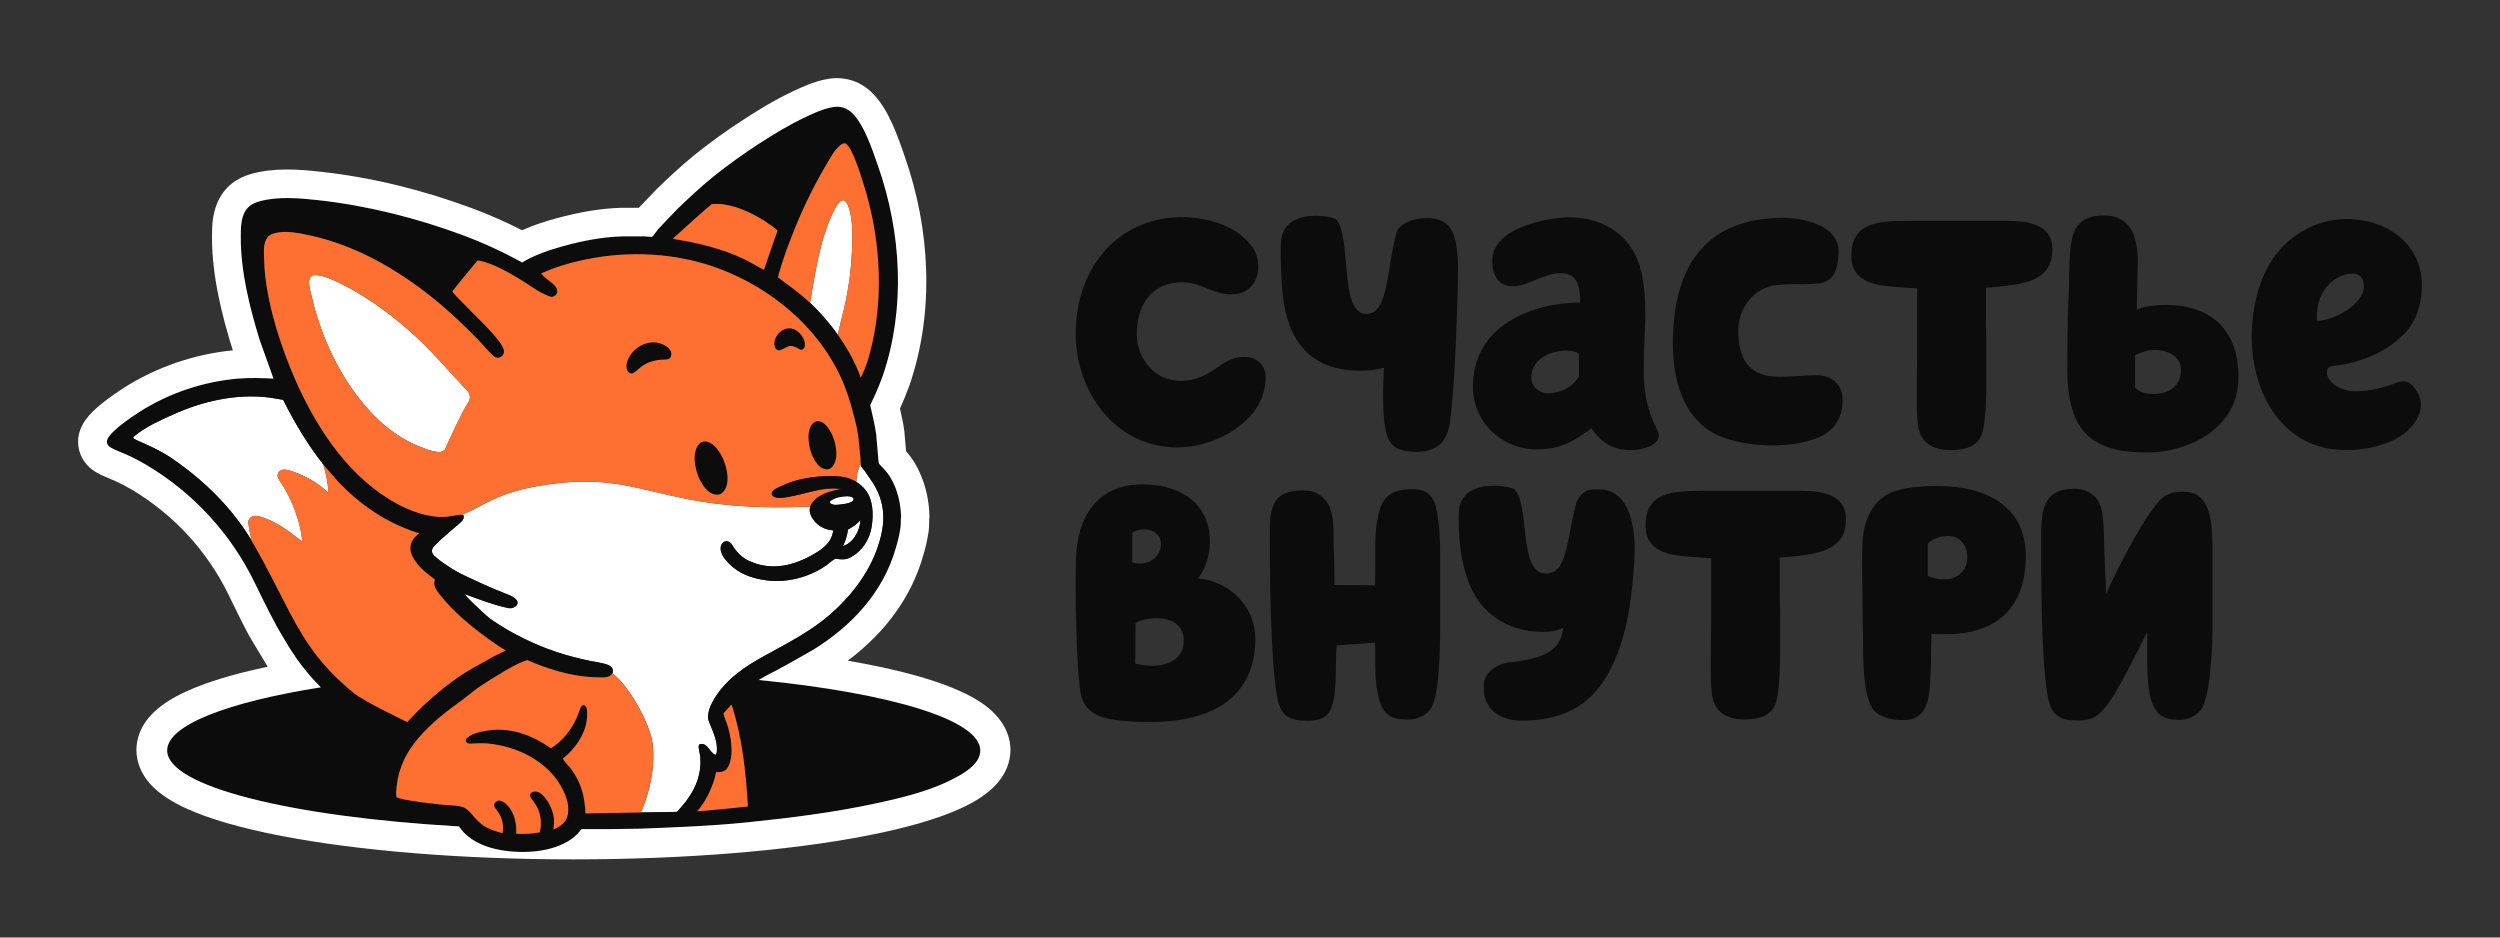<svg width="160" height="60" viewBox="0 0 160 60" fill="none" xmlns="http://www.w3.org/2000/svg">
<rect x="0" y="0" width="160" height="60" fill="#333333" stroke="none"/>
<path d="M139.848 31.473C139.332 31.473 138.734 31.452 138.175 32.072C137.147 33.232 135.65 36.107 134.792 37.996L134.726 36.473L134.64 34.027C134.62 33.148 134.554 32.245 134.061 31.775C133.655 31.412 133.29 31.282 132.734 31.282C130.828 31.282 130.633 32.548 130.633 34.307V35.746C130.633 38.171 130.696 42.805 131.082 44.715C131.318 45.894 131.98 46.11 132.988 46.11H133.115C133.587 46.11 134.016 45.96 134.229 45.767C135.17 45.144 136.414 42.376 137.421 40.467V42.419C137.444 43.405 137.462 44.651 137.937 45.381C138.256 45.917 138.731 46.047 139.416 46.067H139.566C140.038 46.047 140.571 45.831 140.873 45.401C141.408 44.651 141.599 42.01 141.599 40.037V35.103C141.599 33.557 141.495 31.478 139.843 31.478L139.848 31.473Z" fill="#0D0C0C"/>
<path d="M124.059 31.106C123.137 31.106 122.236 31.149 121.358 31.409C119.861 31.838 119.303 33.318 119.216 34.498C119.176 35.143 119.176 35.614 119.176 36.043C119.176 36.689 119.199 37.312 119.199 38.511C119.199 39.389 119.239 40.441 119.239 41.45C119.239 43.016 119.346 44.475 119.798 45.271C120.117 45.83 120.889 46.087 121.767 46.087C123.18 46.087 123.414 45.098 123.523 43.812C123.566 43.126 123.587 42.416 123.587 41.709C123.587 41.407 123.609 41.087 123.609 40.784V40.571C123.845 40.591 124.295 40.591 124.51 40.591C127.873 40.591 129.652 38.812 129.652 35.573C129.652 32.334 126.997 31.109 124.061 31.109L124.059 31.106ZM124.447 37.073C123.975 37.073 123.609 36.968 123.376 36.859V34.8C123.632 34.498 124.147 34.304 124.706 34.304C125.348 34.304 125.906 34.8 125.906 35.657C125.906 36.452 125.371 37.073 124.449 37.073H124.447Z" fill="#0D0C0C"/>
<path d="M115.275 31.409H108.892C107.07 31.429 105.316 31.473 105.316 33.641C105.316 35.423 107.05 35.55 108.27 35.637L109.514 35.723V40.101C109.491 40.787 109.491 41.623 109.491 42.503V43.126C109.491 43.642 109.514 44.328 109.621 44.715C109.834 45.681 110.669 46.044 111.633 46.044C112.448 46.044 113.432 45.894 113.689 44.864C113.882 44.071 113.927 42.805 113.927 41.71V39.157C113.927 38.771 113.904 38.428 113.904 38.064V35.682L114.699 35.619C115.361 35.555 116.389 35.426 116.968 35.146C117.846 34.716 118.145 34.116 118.145 33.194C118.125 31.648 116.602 31.412 115.277 31.412L115.275 31.409Z" fill="#0D0C0C"/>
<path d="M102.328 31.322H101.962C101.277 31.366 101.041 31.838 100.891 32.159C100.227 34.648 100.333 36.707 98.922 36.707C97.143 36.707 97.958 32.243 96.887 31.279C96.481 31.149 96.029 31.086 95.58 31.086C94.575 31.086 93.631 31.45 93.418 32.416C93.374 32.609 93.352 32.865 93.352 33.165C93.352 34.861 93.59 36.534 94.252 37.843C95.087 39.495 96.76 40.438 98.729 40.438C99.222 40.438 99.694 40.375 100.057 40.159C100.036 40.332 99.993 40.525 99.97 40.609C99.694 41.532 99.008 42.132 96.737 42.368C95.773 42.475 94.96 43.034 94.96 43.891V44.041C94.96 45.457 96.095 46.123 97.379 46.123C99.331 46.123 101.001 45.566 102.135 44.234C104.064 42.002 104.383 38.377 104.515 36.981C104.515 36.895 104.536 36.831 104.536 36.768C104.579 36.252 104.622 35.715 104.622 35.202C104.622 33.12 104.023 31.317 102.33 31.317L102.328 31.322Z" fill="#0D0C0C"/>
<path d="M90.415 31.302C88.592 31.302 88.313 32.202 88.103 33.578C88.016 34.114 88.016 34.694 88.016 35.293V36.453C88.016 37.396 87.993 37.462 87.993 37.462C87.993 37.462 86.473 37.441 85.402 37.441V36.819C85.402 35.766 85.339 35.016 85.339 33.987C85.339 33.107 85.189 32.334 84.697 31.861C84.288 31.495 83.923 31.389 83.367 31.389C81.352 31.389 81.266 32.568 81.266 34.327V34.564C81.266 36.066 81.288 42.416 81.76 44.735C81.996 45.914 82.659 46.13 83.664 46.13C84.758 46.13 85.077 45.701 85.25 45.187C85.593 44.158 85.443 42.442 85.552 41.303L88.014 41.13V42.353C88.014 43.339 88.077 44.692 88.549 45.421C88.869 45.958 89.407 46.044 90.092 46.044H90.242C90.714 46.024 91.247 45.808 91.549 45.378C92.084 44.628 92.171 41.987 92.171 40.014V35.68C92.171 34.627 92.127 33.511 91.955 32.698C91.762 31.712 91.313 31.302 90.412 31.302H90.415Z" fill="#0D0C0C"/>
<path d="M76.682 37.009C77.067 36.516 77.41 35.743 77.433 34.757V34.67C77.433 32.375 75.76 31.043 73.233 31.002H73.106C70.192 31.002 68.949 33.125 68.863 35.723C68.863 36.043 68.84 36.625 68.84 37.312C68.84 39.305 68.906 42.376 69.119 44.069C69.226 45.355 70.061 45.848 71.048 46.021C71.669 46.128 72.504 46.214 73.532 46.214C77.004 46.214 80.237 45.058 80.344 41.021V40.917C80.344 38.857 78.758 37.225 76.679 37.012L76.682 37.009ZM72.461 34.132C72.634 33.959 72.91 33.875 73.213 33.875C73.961 33.875 74.304 34.371 74.304 34.818C74.304 35.484 73.725 36.064 72.997 36.064C72.804 36.064 72.654 36.041 72.461 36V34.132ZM73.768 42.61H73.682C73.509 42.61 72.847 42.546 72.654 42.46L72.677 39.864C73.083 39.648 73.598 39.562 74.004 39.562C74.928 39.562 75.763 39.948 75.763 41.044C75.74 42.246 74.626 42.61 73.771 42.61H73.768Z" fill="#0D0C0C"/>
<path d="M153.865 24.395C153.758 24.395 153.626 24.416 153.499 24.459C152.446 24.845 151.692 25.041 150.705 25.041C150.253 25.041 149.695 24.868 149.33 24.568C149.091 24.375 148.921 24.118 148.921 23.816C148.921 23.622 149.051 23.447 149.266 23.429C151.241 23.236 153.238 22.308 154.251 20.91C154.745 20.221 155.002 19.166 155.002 18.261C155.002 15.678 152.852 14.021 150.167 14.021C148.129 14.021 146.259 15.182 145.269 16.863C144.495 18.175 144.109 19.855 144.109 21.53C144.109 25.255 146.15 28.806 150.127 28.806C151.758 28.806 153.801 28.31 154.639 26.892C154.811 26.612 154.941 26.243 154.941 25.88C154.941 25.643 154.875 25.43 154.768 25.214C154.575 24.827 154.253 24.398 153.867 24.398L153.865 24.395ZM148.279 20.221C148.279 19.469 148.535 18.716 149.053 18.198C149.375 17.854 149.957 17.509 150.555 17.509C150.964 17.509 151.286 17.725 151.286 18.327C151.286 19.509 149.353 20.501 148.299 20.544C148.276 20.437 148.276 20.328 148.276 20.221H148.279Z" fill="#0D0C0C"/>
<path d="M138.621 19.509C138.126 19.509 137.182 19.598 136.751 19.812L136.817 16.865C136.837 15.401 136.515 13.79 134.667 13.79C131.982 13.79 132.584 16.093 132.368 19.408C132.325 20.16 132.305 22.936 132.305 23.582C132.305 27.626 133.853 28.961 137.439 28.961C139.931 28.961 143.263 27.497 143.263 24.161C143.263 21.042 141.436 19.512 138.621 19.512V19.509ZM137.89 25.214C137.332 25.214 136.903 25.107 136.644 24.805V22.74C136.967 22.567 137.439 22.395 137.89 22.395C138.73 22.395 139.588 22.804 139.588 23.686C139.588 24.718 138.771 25.214 137.89 25.214Z" fill="#0D0C0C"/>
<path d="M126.888 27.624C127.081 26.828 127.124 25.557 127.124 24.461V21.901C127.124 21.515 127.102 21.169 127.102 20.803V18.414L127.896 18.35C128.561 18.287 129.594 18.157 130.172 17.877C131.053 17.448 131.355 16.845 131.355 15.92C131.332 14.372 129.807 14.133 128.477 14.133H122.077C120.25 14.153 118.488 14.196 118.488 16.37C118.488 18.157 120.229 18.284 121.452 18.37L122.699 18.457V22.847C122.676 23.536 122.676 24.375 122.676 25.257V25.88C122.676 26.396 122.699 27.085 122.805 27.471C123.021 28.44 123.858 28.806 124.825 28.806C125.642 28.806 126.63 28.656 126.888 27.621V27.624Z" fill="#0D0C0C"/>
<path d="M113.443 18.284C114.539 18.068 116.473 18.348 116.945 17.961C117.394 17.788 117.673 17.015 117.673 16.11C117.673 14.237 114.965 13.937 114.173 13.937C112.26 13.937 110.778 14.389 109.682 15.205C107.854 16.56 107.062 18.95 107.062 21.985C107.062 24.718 107.941 27.215 110.433 28.053C111.336 28.356 112.41 28.506 113.463 28.506C114.344 28.506 115.224 28.399 115.998 28.14C117.092 27.797 117.909 27.085 117.929 25.623C117.929 24.482 117.069 24.052 116.404 24.009H116.232C115.567 24.009 114.663 24.116 113.912 24.116C113.676 24.116 113.463 24.095 113.267 24.072C111.613 23.836 111.247 22.501 111.247 21.123C111.247 19.919 112.062 18.564 113.438 18.284H113.443Z" fill="#0D0C0C"/>
<path d="M105.82 27.018C105.348 25.877 105.199 24.845 105.199 23.77C105.199 22.908 105.221 22.026 105.262 21.25C105.285 20.884 105.305 20.521 105.305 20.109C105.305 19.077 105.219 17.956 104.96 17.097C104.425 15.159 102.727 13.911 100.471 13.911C98.968 13.911 95.509 14.6 95.509 16.667C95.509 17.785 96.004 18.324 96.841 18.324C97.745 18.324 98.798 17.483 99.869 17.483C101.009 17.483 101.115 18.365 101.138 19.357C98.151 19.379 94.266 20.755 94.266 24.759C94.266 27.016 96.113 28.76 98.324 28.76C99.978 28.76 100.729 28.201 101.871 27.405C101.998 27.707 102.493 28.201 102.795 28.373C103.204 28.676 103.785 28.806 104.343 28.806C105.287 28.806 106.171 28.44 106.171 27.86C106.171 27.667 105.978 27.364 105.825 27.018H105.82ZM101.052 24.095C100.603 24.804 99.892 25.168 99.055 25.168C98.516 25.168 98.001 24.761 98.001 24.159C98.001 23.017 99.184 22.438 100.255 22.438C100.641 22.438 100.943 22.524 101.049 22.654V24.095H101.052Z" fill="#0D0C0C"/>
<path d="M88.52 25.58C88.52 26.375 88.584 27.064 88.713 27.667C88.969 28.765 89.743 28.915 90.69 28.915C91.913 28.915 92.558 28.333 92.773 27.171C93.139 24.825 93.289 18.93 93.309 17.938V17.272C93.309 14.839 92.837 13.957 91.312 13.957C90.408 13.957 89.53 14.344 89.378 14.883C88.713 17.379 88.863 20.091 87.444 20.091C85.662 20.091 86.543 14.969 85.47 14C85.061 13.871 84.652 13.807 84.201 13.807C83.193 13.807 82.244 14.173 82.031 15.142C81.988 15.335 81.965 15.594 81.965 15.894C81.965 16.756 81.988 17.831 82.094 18.863C82.417 21.812 83.835 23.727 87.079 23.727C87.596 23.727 88.109 23.663 88.581 23.533C88.54 23.92 88.517 24.609 88.517 25.577L88.52 25.58Z" fill="#0D0C0C"/>
<path d="M80.914 24.911C80.98 24.652 81 24.395 81 24.159C81 23.383 80.485 22.974 79.97 22.867C79.863 22.847 79.65 22.847 79.541 22.847C78.122 22.847 77.564 24.375 75.567 24.375C73.785 24.375 72.752 22.826 72.752 21.383C72.752 19.939 73.376 18.068 75.696 18.068C76.49 18.068 77.112 18.434 77.757 18.65C78.079 18.757 78.404 18.843 78.746 18.843C79.906 18.843 80.528 18.111 80.528 17.036C80.528 16.24 80.142 15.614 79.368 15.012C78.297 14.173 76.683 13.871 75.523 13.893C71.336 14 68.844 17.335 68.844 21.36C68.844 25.018 71.336 28.633 75.353 28.633C77.48 28.633 80.381 27.321 80.916 24.911H80.914Z" fill="#0D0C0C"/>
<path d="M27.677 22.595C26.154 20.961 23.949 19.222 21.964 18.233C21.467 17.986 20.665 17.557 20.096 17.61C20.066 17.61 20.038 17.618 20.01 17.628C19.957 17.656 19.909 17.697 19.873 17.745C19.838 17.793 19.81 17.849 19.797 17.91C19.731 18.251 19.888 18.711 19.965 19.041C20.48 21.251 21.459 23.485 22.83 25.3C23.921 26.749 25.215 27.939 26.926 28.608C27.248 28.732 27.616 28.882 27.961 28.92C28.134 28.941 28.273 28.941 28.413 28.831C28.448 28.803 28.476 28.768 28.497 28.724C28.517 28.684 29.57 26.327 29.974 25.75C30.128 25.529 30.108 25.229 29.928 25.031C29.393 24.446 28.301 23.259 27.682 22.595H27.677Z" fill="white"/>
<path d="M53.602 32.306C53.827 32.281 54.429 32.24 54.579 32.055C54.675 31.938 54.627 31.849 54.49 31.8C54.411 31.773 54.33 31.76 54.249 31.757C54.112 31.752 53.969 31.775 53.835 31.793C53.706 31.813 53.574 31.841 53.452 31.892C53.373 31.925 52.998 32.072 53.142 32.207C53.249 32.306 53.467 32.324 53.602 32.309V32.306Z" fill="white"/>
<path d="M55.882 30.918L55.332 30.118C55.273 30.039 55.146 29.909 55.113 29.823C55.106 29.802 55.101 29.777 55.096 29.747C54.976 29.851 54.799 30.362 54.809 30.847C55.042 30.992 55.253 31.175 55.41 31.384C55.887 32.009 55.898 32.919 55.794 33.664C55.766 33.857 55.717 34.05 55.651 34.236C55.428 34.851 54.989 35.392 54.395 35.687C54.276 35.748 54.144 35.787 54.009 35.794C53.875 35.802 53.654 35.794 53.527 35.748C53.423 35.713 53.004 36.092 52.893 36.173C51.832 36.925 50.421 37.304 49.127 37.149L49.061 37.139C48.157 37.025 47.312 36.725 46.657 36.071C46.409 35.82 46.107 35.449 46.122 35.075C46.122 34.998 46.137 34.925 46.173 34.856C46.208 34.79 46.259 34.732 46.32 34.688C46.541 34.533 46.782 34.724 46.888 34.917C47.127 35.331 47.48 35.667 47.903 35.886L48.396 36.076C49.619 36.453 50.799 36.17 51.926 35.553C52.37 35.309 52.883 34.983 53.141 34.531C53.24 34.358 53.291 34.139 53.344 33.949C53.025 33.9 52.921 33.883 52.72 33.796C52.327 33.626 51.946 33.242 51.84 32.81C51.817 32.713 51.812 32.611 51.832 32.515C51.837 32.482 51.847 32.451 51.857 32.421C41.762 32.871 41.267 29.884 34.313 31.127C31.768 31.582 30.842 32.418 29.712 32.886C29.692 32.894 29.606 32.932 29.562 32.944C29.59 32.944 29.618 32.947 29.641 32.965C29.672 32.988 29.679 33.028 29.679 33.064C29.679 33.16 29.636 33.255 29.575 33.328C29.438 33.499 28.238 34.424 27.745 34.991C27.674 35.072 27.644 35.174 27.649 35.273C27.654 35.372 27.697 35.471 27.773 35.545C27.839 35.606 27.908 35.667 27.976 35.726C28.187 35.901 28.41 36.059 28.634 36.201C29.281 36.664 30.179 37.035 30.897 37.368C31.479 37.637 31.938 37.818 32.529 38.054C32.976 38.232 33.128 38.418 33.126 38.573C33.123 38.799 32.788 38.957 32.552 38.908C31.735 38.746 30.875 38.425 30.073 38.133C29.958 38.092 29.844 38.049 29.733 38.008C29.821 38.123 29.918 38.235 30.019 38.341C30.123 38.453 30.233 38.56 30.347 38.662C30.72 39.025 31.05 39.325 31.263 39.506C31.334 39.567 31.395 39.612 31.438 39.643C31.773 39.872 32.113 40.088 32.463 40.291C32.58 40.36 32.697 40.426 32.813 40.489C33.037 40.614 33.263 40.731 33.494 40.845C34.181 41.186 34.889 41.481 35.62 41.725C36.339 41.959 37.069 42.152 37.808 42.3C38.1 42.348 38.392 42.399 38.681 42.472C38.914 42.531 39.221 42.645 39.227 42.912C39.227 42.93 39.227 42.95 39.224 42.971C39.221 42.991 39.216 43.011 39.211 43.034C39.206 43.054 39.199 43.072 39.191 43.09C40.358 43.975 41.592 46.415 41.752 47.488C41.99 49.087 41.528 50.836 41.021 51.998L43.325 51.96C43.99 51.271 44.543 50.485 44.749 49.555C44.779 49.423 44.8 49.285 44.815 49.145C44.83 49.023 44.838 48.901 44.838 48.779C44.838 48.657 44.833 48.535 44.822 48.413C44.805 48.253 44.713 47.974 44.718 47.791C44.718 47.765 44.721 47.74 44.726 47.719C44.736 47.681 44.769 47.656 44.792 47.623C45.3 47.511 45.421 48.187 45.8 48.314C45.883 48.22 45.886 48.07 45.886 47.943C45.886 47.925 45.886 47.907 45.886 47.89C45.886 47.414 45.69 46.952 45.515 46.52C45.444 46.342 45.338 46.138 45.32 45.947C45.317 45.912 45.317 45.876 45.317 45.841C45.325 45.584 45.421 45.299 45.523 45.081C45.739 44.638 46.02 44.229 46.355 43.868C47.353 42.77 48.622 42.144 49.901 41.443C50.802 40.95 51.72 40.423 52.542 39.803C53.928 38.753 55.235 37.258 55.936 35.639C55.981 35.532 56.027 35.423 56.068 35.314C56.085 35.265 56.103 35.217 56.121 35.169C56.382 34.447 56.542 33.761 56.535 33.084C56.529 32.362 56.337 31.651 55.882 30.921V30.918Z" fill="white"/>
<path d="M53.922 34.943C54.399 34.877 55.016 34.183 55.061 33.288C55.061 33.288 54.846 33.583 54.264 33.893C54.254 34.063 54.125 34.694 53.922 34.943Z" fill="white"/>
<path d="M15.906 33.323C15.924 33.262 15.957 33.206 16 33.16C16.036 33.117 16.081 33.084 16.13 33.059C16.18 33.033 16.234 33.021 16.29 33.018C16.515 33 16.79 33.099 17 33.181C17.886 33.519 18.622 34.093 19.353 34.683C19.266 33.682 18.924 32.652 18.482 31.755C18.358 31.506 18.221 31.264 18.074 31.028C17.977 30.873 17.767 30.621 17.767 30.435C17.767 30.384 17.777 30.334 17.799 30.285C17.82 30.24 17.853 30.196 17.891 30.163C17.987 30.082 18.112 30.044 18.236 30.054C18.515 30.079 18.799 30.194 19.058 30.298C19.797 30.596 20.464 31.002 21.023 31.556C21.01 31.081 20.911 30.484 20.698 29.736C19.698 28.475 18.858 27.059 18.117 25.59L17.256 25.448C15.168 25.176 12.97 25.669 11.072 26.533C10.209 26.917 9.376 27.291 8.63 27.886C8.506 27.985 8.481 28.03 8.605 28.104C8.724 28.175 8.955 28.27 9.082 28.325C9.341 28.442 9.519 28.516 9.775 28.643C10.191 28.849 10.605 29.068 10.988 29.329C12.6 30.428 14.051 31.745 15.231 33.308C15.546 33.725 15.845 34.17 16.117 34.62C16.015 34.218 15.962 33.954 15.899 33.514C15.886 33.45 15.891 33.387 15.909 33.326L15.906 33.323Z" fill="white"/>
<path d="M54.515 14.27C54.474 13.876 54.411 13.446 54.241 13.083C53.918 12.391 53.495 13.217 53.322 13.581C52.456 15.381 52.19 17.427 51.84 19.375C52.396 19.903 53.033 20.6 53.616 21.416C53.68 21.144 53.835 20.478 53.88 20.308C54.248 18.942 54.459 17.509 54.525 16.098C54.553 15.49 54.578 14.877 54.515 14.27Z" fill="white"/>
<path d="M48.56 43.52C49.091 43.197 49.639 42.933 49.7 42.902H49.705C49.923 42.77 50.157 42.656 50.372 42.536L52.004 41.611C54.481 40.09 56.519 37.927 57.331 35.072C57.461 34.653 57.559 34.221 57.625 33.786C57.625 33.763 57.63 33.74 57.633 33.717C57.636 33.694 57.641 33.656 57.643 33.628V33.585C57.658 33.405 57.643 33.212 57.666 33.028C57.641 31.966 57.273 30.707 56.506 29.947C56.425 29.866 56.341 29.782 56.263 29.691C56.227 29.635 56.219 29.419 56.207 29.345L56.181 29.037L56.072 27.782C55.983 27.154 55.824 26.546 55.692 25.928C55.999 25.313 56.27 24.68 56.501 24.034C57.968 19.725 57.689 14.888 56.192 10.625C55.834 9.61 55.164 7.46 54.159 6.964C53.915 6.847 53.641 6.806 53.375 6.844L53.161 6.885C52.608 6.997 52.088 7.244 51.58 7.48C50.517 7.978 49.535 8.573 48.553 9.214C47.55 9.862 46.581 10.559 45.649 11.306C44.85 11.954 44.068 12.679 43.33 13.396L42.107 14.677C42.031 14.761 41.805 15.119 41.731 15.152C41.67 15.178 41.371 15.132 41.287 15.129H39.807C38.536 15.17 37.27 15.416 36.046 15.752C35.163 15.996 34.196 16.319 33.412 16.802C32.181 16.118 30.9 15.531 29.58 15.04C26.626 13.945 23.482 13.157 20.35 12.811C19.162 12.679 17.764 12.559 16.602 12.887C16.203 12.999 15.878 13.177 15.67 13.553C15.411 14.013 15.406 14.626 15.404 15.142C15.393 17.369 15.964 19.652 16.617 21.769L17.497 24.233C16.746 24.2 15.998 24.174 15.246 24.233C12.993 24.426 10.82 25.158 8.909 26.371C8.381 26.709 6.836 27.751 6.836 28.262C6.836 28.453 6.932 28.564 7.102 28.659C7.412 28.831 7.775 28.961 8.1 29.103C8.539 29.302 8.965 29.523 9.379 29.769C12.366 31.546 14.772 34.16 16.292 37.289C16.893 38.522 17.474 39.747 18.193 40.919C18.284 41.069 18.37 41.217 18.462 41.367L18.49 41.41C18.528 41.471 18.566 41.534 18.604 41.593C18.69 41.725 18.779 41.855 18.875 41.979H18.858C19.132 42.383 19.429 42.772 19.746 43.146L19.759 43.161L19.837 43.253C19.852 43.271 19.868 43.288 19.883 43.306C20.096 43.548 20.312 43.777 20.53 43.993C14.525 44.946 10.693 46.42 10.693 48.035C10.693 50.335 18.576 52.278 29.367 52.895C29.468 53.038 29.58 53.172 29.697 53.302C30.306 53.92 31.163 54.25 32.001 54.403C33.453 54.664 35.338 54.576 36.582 53.699C36.82 53.518 37.033 53.307 37.216 53.068H39.087L40.726 53.045H40.972L40.982 53.043C43.279 52.954 45.566 52.87 47.855 52.633C50.593 52.351 53.337 52.011 56.032 51.428C57.818 51.042 59.706 50.597 61.313 49.687C61.907 49.352 62.724 48.812 62.724 48.037C62.724 46.07 56.963 44.366 48.548 43.527L48.56 43.52ZM49.834 17.58C50.068 16.761 50.344 15.958 50.662 15.167C51.261 13.589 51.992 12.063 52.849 10.607C53.121 10.147 53.463 9.46 53.935 9.188C53.994 9.183 54.052 9.178 54.111 9.181C54.557 9.422 55.105 11.265 55.278 11.812C56.293 15.015 56.565 18.635 55.834 21.927C55.661 22.705 55.458 23.457 55.09 24.166C54.74 23.168 54.204 22.232 53.616 21.413C53.029 20.6 52.395 19.901 51.839 19.372C51.486 19.037 51.167 18.77 50.913 18.587L49.799 17.753L49.832 17.577L49.834 17.58ZM43.109 15.254C43.162 15.167 43.337 15.03 43.396 14.977L44.02 14.415C44.343 14.12 45.012 13.51 45.553 13.068C47.444 12.857 49.796 14.715 49.761 14.766C49.743 14.794 48.893 17.265 48.893 17.265C48.433 17.036 48.005 16.761 47.538 16.543C46.132 15.887 44.617 15.531 43.091 15.294C43.091 15.284 43.102 15.269 43.112 15.256L43.109 15.254ZM22.312 44.066C22.312 44.066 22.304 44.061 22.301 44.059C22.192 43.967 22.086 43.873 21.982 43.777C21.411 43.258 20.878 42.699 20.388 42.099C19.665 41.194 19.058 40.162 18.52 39.137C18.507 39.114 18.497 39.091 18.485 39.066C18.449 38.997 18.416 38.931 18.386 38.865C17.685 37.541 17.03 36.183 16.282 34.887C16.228 34.795 16.173 34.706 16.119 34.615C15.845 34.165 15.548 33.72 15.234 33.303C14.053 31.742 12.599 30.425 10.99 29.325C10.605 29.063 10.194 28.844 9.777 28.638C9.523 28.514 9.343 28.437 9.084 28.32C8.958 28.262 8.727 28.168 8.607 28.099C8.483 28.026 8.508 27.98 8.633 27.881C9.379 27.286 10.211 26.912 11.074 26.528C12.975 25.664 15.17 25.171 17.259 25.443L18.119 25.585C18.86 27.054 19.703 28.47 20.7 29.731L21.642 30.819C22.916 32.162 24.423 33.255 26.258 33.936C26.387 33.984 26.517 34.03 26.649 34.073L26.831 34.124C26.552 34.353 26.321 34.579 26.273 34.981C26.271 35.009 26.268 35.037 26.268 35.065C26.263 35.258 26.326 35.454 26.42 35.634C26.517 35.822 26.646 36 26.771 36.15C27.073 36.519 27.453 36.788 27.829 37.073L27.801 37.261C27.798 37.279 27.796 37.294 27.796 37.312C27.783 37.564 27.976 37.82 28.121 38.008C29.019 39.155 30.115 40.052 31.285 40.904C31.641 41.163 32.001 41.415 32.379 41.626L32.341 41.644L31.636 41.984L30.115 42.836C29.999 42.905 29.884 42.976 29.77 43.047C28.044 44.143 26.692 45.538 26.243 46.026C26.21 46.062 26.179 46.095 26.156 46.12C26.146 46.133 26.136 46.143 26.126 46.154C26.126 46.154 26.126 46.156 26.121 46.159C26.113 46.166 26.108 46.174 26.103 46.179C26.101 46.181 26.098 46.184 26.098 46.187C26.096 46.189 26.093 46.194 26.09 46.197C26.088 46.199 26.085 46.202 26.085 46.202C26.085 46.202 23.372 44.923 22.652 44.338C22.538 44.247 22.426 44.153 22.317 44.059L22.312 44.066ZM41.015 52.003L37.47 52.064C37.432 51.009 37.199 50.094 36.559 49.23C36.402 49.016 36.13 48.785 36.026 48.551L36.059 48.528C36.762 47.984 37.447 47.02 37.551 46.11C37.577 45.902 37.632 45.327 37.46 45.188C37.427 45.162 37.389 45.142 37.348 45.126C37.3 45.142 37.254 45.17 37.219 45.205C37.183 45.241 37.155 45.287 37.14 45.335C37.036 45.569 36.965 45.818 36.858 46.047C36.506 46.799 35.955 47.44 35.265 47.9C33.986 47.01 32.605 46.502 31.026 46.789C30.613 46.865 30.087 46.985 29.811 47.323C29.803 47.465 29.806 47.455 29.9 47.564C30.032 47.628 30.202 47.597 30.341 47.59C30.61 47.569 30.879 47.569 31.148 47.585C33.265 47.765 35.49 48.927 36.229 51.044C36.379 51.472 36.445 52.033 36.229 52.448C36.067 52.761 35.734 52.961 35.422 53.093C35.442 52.837 35.475 52.555 35.442 52.298C35.359 51.835 35.161 51.403 34.869 51.037C34.714 50.856 34.544 50.689 34.295 50.661C34.242 50.656 34.189 50.661 34.135 50.676C34.085 50.691 34.036 50.717 33.993 50.75C33.953 50.79 33.922 50.844 33.91 50.9C33.96 51.1 34.13 51.276 34.245 51.446C34.612 51.993 34.689 52.644 34.547 53.274C34.052 53.365 33.544 53.396 33.041 53.365C33.059 52.694 32.943 52.054 32.476 51.54C32.339 51.375 32.146 51.266 31.933 51.233C31.821 51.255 31.724 51.319 31.658 51.413C31.641 51.439 31.628 51.467 31.623 51.497C31.618 51.528 31.615 51.558 31.623 51.589C31.661 51.713 31.773 51.83 31.849 51.937C31.993 52.135 32.095 52.361 32.151 52.6C32.204 52.839 32.212 53.088 32.166 53.33C31.752 53.218 31.285 53.081 30.93 52.834C30.874 52.794 30.821 52.753 30.768 52.71C30.613 52.58 30.471 52.44 30.341 52.285C30.212 52.135 30.093 51.98 29.943 51.858C29.849 51.774 29.747 51.703 29.618 51.657C29.27 51.538 28.78 51.55 28.415 51.515C27.971 51.472 25.791 51.243 25.38 51.029C25.337 50.826 25.365 50.623 25.38 50.419C25.451 49.621 25.702 48.851 26.113 48.167C26.555 47.435 27.159 46.786 27.791 46.212C28.293 45.772 28.819 45.358 29.362 44.971C29.768 44.674 30.148 44.364 30.534 44.064C30.986 43.759 31.445 43.464 31.917 43.182C32.493 42.839 33.092 42.46 33.732 42.256C33.767 42.244 33.91 42.33 33.947 42.345C34.034 42.381 34.118 42.414 34.204 42.45C34.369 42.516 34.531 42.577 34.699 42.638C35.026 42.757 35.359 42.867 35.696 42.963C36.369 43.154 37.056 43.288 37.754 43.334C38.036 43.355 38.32 43.362 38.604 43.365C38.818 43.365 39.089 43.311 39.186 43.103C39.193 43.085 39.201 43.067 39.206 43.047C39.307 42.694 38.944 42.554 38.678 42.485C38.391 42.411 38.097 42.361 37.805 42.312C37.066 42.162 36.336 41.972 35.617 41.738C34.645 41.412 33.706 40.998 32.813 40.505C32.341 40.245 31.882 39.963 31.438 39.658C31.262 39.536 30.844 39.16 30.346 38.677C30.232 38.575 30.123 38.466 30.019 38.357C29.918 38.25 29.821 38.141 29.732 38.024C30.628 38.347 31.618 38.738 32.552 38.924C32.948 39.002 33.625 38.504 32.529 38.067C31.935 37.831 31.476 37.65 30.897 37.381C30.176 37.045 29.28 36.676 28.633 36.214C28.336 36.023 28.037 35.804 27.773 35.558C27.616 35.41 27.603 35.166 27.745 35.004C28.237 34.437 29.438 33.511 29.575 33.341C29.636 33.265 29.679 33.173 29.679 33.077C29.679 33.039 29.669 33.001 29.641 32.978C29.618 32.96 29.59 32.957 29.562 32.957C29.557 32.957 29.552 32.957 29.547 32.957C29.133 32.965 28.732 33.102 28.319 33.1C26.738 33.089 25.134 32.212 23.91 31.262C21.218 29.169 19.396 25.804 18.241 22.659C17.67 21.103 17.203 19.461 16.997 17.811C16.942 17.359 16.916 16.906 16.904 16.454C16.893 16.057 16.863 15.564 17.112 15.231C17.294 14.982 17.591 14.921 17.878 14.883C18.502 14.801 19.195 14.941 19.804 15.071C22.728 15.699 25.344 17.204 27.664 19.049C28.674 19.852 29.6 20.737 30.509 21.65C30.874 22.018 31.222 22.484 31.618 22.812C31.661 22.85 31.714 22.878 31.77 22.893C31.826 22.908 31.884 22.911 31.943 22.901C31.998 22.888 32.052 22.865 32.1 22.832C32.146 22.799 32.186 22.756 32.214 22.705C32.245 22.649 32.26 22.585 32.262 22.522C32.265 22.458 32.252 22.395 32.227 22.336C32.12 22.013 31.803 21.668 31.585 21.413C30.935 20.646 28.918 18.762 28.963 18.66C29.006 18.559 30.567 16.683 30.567 16.683C30.567 16.683 31.532 16.683 34.092 18.411C34.42 18.632 34.816 18.854 35.186 18.986C35.232 19.006 35.28 19.014 35.328 19.011C35.376 19.011 35.425 18.996 35.468 18.97C35.554 18.925 35.623 18.854 35.668 18.767C35.683 18.569 35.661 18.465 35.531 18.315C35.282 18.022 34.849 17.809 34.638 17.509C35.498 17.13 36.397 16.843 37.318 16.654C40.196 16.027 43.279 16.177 46.045 17.214C49.372 18.462 52.364 20.958 53.847 24.233C54.161 24.947 54.413 25.684 54.6 26.442C54.742 26.932 54.854 27.433 54.933 27.939L55.07 29.322C55.078 29.424 55.072 29.625 55.093 29.752C55.098 29.782 55.103 29.808 55.11 29.828C55.146 29.914 55.27 30.044 55.329 30.123L55.879 30.924C56.788 32.385 56.648 33.766 56.062 35.316C55.402 37.06 54.014 38.687 52.537 39.806C51.715 40.429 50.796 40.952 49.895 41.445C48.616 42.145 47.347 42.77 46.35 43.871C46.015 44.232 45.733 44.641 45.517 45.083C45.401 45.332 45.292 45.668 45.314 45.95C45.332 46.141 45.436 46.344 45.51 46.522C45.685 46.954 45.88 47.417 45.88 47.892C45.88 48.027 45.891 48.21 45.794 48.317C45.419 48.192 45.294 47.516 44.787 47.625C44.764 47.658 44.731 47.684 44.721 47.722C44.68 47.892 44.797 48.233 44.815 48.416C44.837 48.66 44.835 48.904 44.807 49.148C44.693 50.264 44.076 51.177 43.317 51.962L41.013 52L41.015 52.003ZM47.867 51.614C47.563 51.639 47.246 51.678 46.928 51.708C46.928 51.708 45.221 51.881 44.611 51.922C45.228 51.281 45.715 50.119 45.832 49.413C46.076 49.423 46.236 49.425 46.441 49.283L46.477 49.257L46.507 49.219C46.898 48.698 46.855 47.88 46.761 47.27C46.713 46.964 46.642 46.664 46.55 46.37C46.495 46.189 46.294 45.808 46.317 45.64L46.819 45.086C46.819 45.086 46.819 45.086 46.819 45.088H46.822C47.515 47.226 47.733 49.377 47.87 51.611L47.867 51.614Z" fill="#0D0C0C"/>
<path d="M48.89 17.265C48.89 17.265 49.738 14.794 49.758 14.766C49.793 14.715 47.441 12.857 45.55 13.068C45.01 13.512 44.34 14.12 44.017 14.415L43.393 14.977C43.337 15.03 43.162 15.167 43.106 15.254C43.096 15.269 43.089 15.282 43.086 15.292C44.611 15.528 46.126 15.887 47.532 16.54C47.999 16.759 48.428 17.031 48.887 17.265H48.89Z" fill="#FD7031"/>
<path d="M46.817 45.091C46.817 45.091 46.817 45.091 46.817 45.088L46.315 45.642C46.292 45.813 46.492 46.191 46.548 46.372C46.64 46.667 46.711 46.967 46.759 47.272C46.85 47.882 46.896 48.701 46.505 49.222L46.475 49.26L46.439 49.285C46.231 49.428 46.074 49.425 45.83 49.415C45.713 50.119 45.226 51.283 44.609 51.924C45.218 51.886 46.926 51.711 46.926 51.711C47.244 51.68 47.561 51.639 47.865 51.617C47.728 49.382 47.51 47.231 46.817 45.091Z" fill="#FD7031"/>
<path d="M41.747 47.493C41.587 46.42 40.353 43.983 39.186 43.095C39.087 43.304 38.816 43.357 38.605 43.357C38.321 43.357 38.036 43.347 37.755 43.327C37.057 43.278 36.369 43.146 35.697 42.955C35.362 42.859 35.029 42.749 34.699 42.63C34.534 42.569 34.369 42.508 34.204 42.442C34.118 42.409 34.034 42.373 33.948 42.338C33.91 42.322 33.768 42.236 33.732 42.249C33.093 42.455 32.491 42.831 31.918 43.174C31.446 43.456 30.986 43.751 30.535 44.056C30.149 44.356 29.768 44.664 29.362 44.964C28.817 45.35 28.291 45.764 27.791 46.204C27.159 46.779 26.555 47.427 26.114 48.159C25.7 48.846 25.451 49.616 25.38 50.411C25.363 50.615 25.335 50.818 25.38 51.022C25.794 51.235 27.971 51.464 28.416 51.507C28.784 51.543 29.273 51.53 29.619 51.65C29.748 51.695 29.852 51.767 29.943 51.85C30.093 51.97 30.21 52.127 30.342 52.277C30.471 52.43 30.616 52.572 30.768 52.702C30.821 52.745 30.875 52.786 30.93 52.827C31.286 53.073 31.75 53.21 32.166 53.322C32.21 53.081 32.205 52.834 32.151 52.593C32.098 52.354 31.994 52.127 31.849 51.929C31.773 51.822 31.661 51.706 31.623 51.581C31.618 51.55 31.618 51.52 31.623 51.489C31.628 51.459 31.641 51.431 31.659 51.406C31.725 51.314 31.821 51.248 31.933 51.225C32.144 51.261 32.337 51.37 32.476 51.533C32.946 52.046 33.06 52.687 33.042 53.358C33.544 53.388 34.05 53.358 34.547 53.266C34.692 52.636 34.613 51.985 34.245 51.438C34.131 51.268 33.958 51.093 33.91 50.892C33.925 50.836 33.953 50.783 33.994 50.742C34.037 50.709 34.085 50.684 34.136 50.668C34.187 50.653 34.242 50.648 34.296 50.653C34.544 50.681 34.714 50.849 34.869 51.029C35.164 51.395 35.359 51.828 35.443 52.29C35.476 52.547 35.443 52.829 35.422 53.086C35.737 52.954 36.067 52.753 36.23 52.44C36.445 52.026 36.379 51.464 36.23 51.037C35.491 48.919 33.265 47.758 31.149 47.577C30.88 47.562 30.611 47.562 30.342 47.582C30.2 47.59 30.032 47.62 29.9 47.557C29.806 47.447 29.806 47.458 29.811 47.315C30.088 46.977 30.613 46.858 31.027 46.781C32.605 46.492 33.986 47.002 35.265 47.892C35.955 47.432 36.506 46.791 36.859 46.039C36.968 45.81 37.039 45.561 37.141 45.327C37.156 45.279 37.184 45.233 37.219 45.198C37.255 45.162 37.3 45.134 37.349 45.119C37.389 45.132 37.427 45.152 37.46 45.18C37.633 45.32 37.575 45.894 37.552 46.103C37.448 47.013 36.763 47.976 36.059 48.52L36.026 48.543C36.133 48.777 36.405 49.008 36.559 49.222C37.199 50.086 37.432 51.001 37.471 52.056L41.016 51.995C41.523 50.834 41.985 49.084 41.747 47.486V47.493Z" fill="#FD7031"/>
<path d="M55.273 11.812C55.101 11.265 54.553 9.422 54.106 9.181C54.048 9.181 53.989 9.181 53.931 9.188C53.459 9.46 53.116 10.147 52.845 10.607C51.99 12.063 51.259 13.589 50.657 15.167C50.34 15.955 50.063 16.761 49.83 17.58L49.797 17.755L50.911 18.589C51.165 18.775 51.484 19.042 51.837 19.375C52.188 17.427 52.454 15.381 53.319 13.581C53.495 13.22 53.916 12.391 54.238 13.083C54.408 13.444 54.471 13.876 54.512 14.27C54.576 14.878 54.553 15.49 54.522 16.098C54.454 17.509 54.243 18.942 53.878 20.308C53.832 20.475 53.677 21.144 53.614 21.416C54.203 22.235 54.738 23.17 55.088 24.169C55.454 23.457 55.659 22.707 55.832 21.93C56.56 18.637 56.291 15.017 55.276 11.814L55.273 11.812Z" fill="#FD7031"/>
<path d="M55.066 29.312L54.929 27.929C54.851 27.423 54.739 26.922 54.597 26.429C54.411 25.674 54.158 24.934 53.846 24.22C52.364 20.946 49.369 18.449 46.042 17.201C43.276 16.164 40.192 16.014 37.314 16.642C36.393 16.83 35.495 17.117 34.634 17.496C34.845 17.799 35.279 18.012 35.528 18.304C35.66 18.454 35.68 18.556 35.665 18.754C35.619 18.841 35.55 18.912 35.464 18.958C35.421 18.983 35.373 18.996 35.325 18.998C35.274 19.001 35.226 18.993 35.18 18.973C34.812 18.841 34.416 18.62 34.089 18.398C31.528 16.672 30.564 16.672 30.564 16.672C30.564 16.672 29.003 18.546 28.96 18.648C28.914 18.752 30.934 20.633 31.581 21.401C31.797 21.657 32.114 22.003 32.223 22.326C32.249 22.384 32.259 22.448 32.256 22.512C32.254 22.575 32.239 22.636 32.208 22.692C32.178 22.743 32.14 22.786 32.091 22.819C32.046 22.855 31.992 22.878 31.937 22.888C31.878 22.901 31.82 22.898 31.764 22.883C31.708 22.867 31.655 22.84 31.612 22.801C31.216 22.474 30.871 22.008 30.503 21.64C29.594 20.724 28.668 19.84 27.658 19.037C25.338 17.191 22.724 15.686 19.798 15.058C19.189 14.926 18.496 14.786 17.872 14.867C17.583 14.906 17.288 14.969 17.105 15.216C16.857 15.551 16.887 16.044 16.897 16.441C16.91 16.893 16.936 17.346 16.991 17.799C17.194 19.446 17.664 21.088 18.235 22.646C19.387 25.788 21.209 29.154 23.902 31.246C25.125 32.197 26.729 33.074 28.31 33.084C28.724 33.087 29.125 32.952 29.538 32.942H29.553C29.597 32.929 29.683 32.891 29.703 32.884C30.833 32.418 31.759 31.582 34.304 31.124C41.255 29.881 41.753 32.868 51.846 32.418C51.869 32.355 51.897 32.294 51.935 32.24C52.272 31.724 52.874 31.513 53.455 31.373C53.574 31.346 53.759 31.31 53.813 31.295C53.863 31.279 53.419 31.257 53.336 31.257C53.168 31.254 52.998 31.264 52.828 31.285C52.49 31.325 52.158 31.399 51.828 31.48C51.496 31.562 51.166 31.653 50.831 31.722C50.508 31.79 50.148 31.867 49.818 31.862C49.661 31.862 49.313 31.75 49.397 31.529C49.488 31.279 49.925 31.145 50.145 31.043C50.732 30.771 51.371 30.619 52.011 30.537C52.313 30.502 52.615 30.479 52.917 30.468C53.297 30.456 53.686 30.466 54.059 30.54C54.307 30.59 54.566 30.697 54.802 30.842C54.792 30.359 54.97 29.848 55.089 29.744C55.069 29.614 55.074 29.413 55.066 29.312ZM29.967 25.748C29.564 26.325 28.508 28.681 28.49 28.722C28.47 28.763 28.442 28.801 28.406 28.829C28.269 28.938 28.127 28.938 27.955 28.918C27.61 28.877 27.244 28.73 26.919 28.605C25.209 27.937 23.917 26.747 22.826 25.298C21.455 23.48 20.476 21.248 19.961 19.039C19.884 18.706 19.727 18.248 19.793 17.908C19.806 17.847 19.834 17.791 19.869 17.743C19.907 17.694 19.953 17.654 20.006 17.626C20.034 17.616 20.065 17.608 20.093 17.608C20.663 17.555 21.465 17.984 21.963 18.231C23.948 19.217 26.153 20.958 27.675 22.593C28.292 23.256 29.384 24.446 29.919 25.028C30.102 25.229 30.122 25.527 29.967 25.748Z" fill="#FD7031"/>
<path d="M32.37 41.634C31.99 41.423 31.632 41.168 31.277 40.912C30.107 40.06 29.01 39.163 28.112 38.016C27.965 37.831 27.774 37.571 27.787 37.32C27.787 37.302 27.787 37.286 27.792 37.269L27.82 37.081C27.445 36.796 27.064 36.524 26.762 36.158C26.64 36.008 26.511 35.832 26.412 35.642C26.318 35.459 26.254 35.266 26.259 35.072C26.259 35.044 26.262 35.016 26.265 34.988C26.295 34.737 26.396 34.554 26.536 34.396C26.62 34.302 26.719 34.216 26.823 34.129L26.64 34.078C26.508 34.035 26.379 33.989 26.249 33.941C24.417 33.26 22.907 32.167 21.633 30.824L20.691 29.736C20.902 30.484 21.004 31.081 21.016 31.556C20.458 31.002 19.791 30.596 19.052 30.298C18.793 30.194 18.509 30.08 18.23 30.054C18.105 30.044 17.981 30.082 17.885 30.163C17.846 30.197 17.814 30.24 17.793 30.285C17.773 30.331 17.76 30.382 17.76 30.436C17.76 30.624 17.968 30.873 18.067 31.028C18.215 31.262 18.352 31.506 18.476 31.755C18.918 32.652 19.26 33.684 19.346 34.683C18.616 34.094 17.88 33.522 16.994 33.181C16.783 33.102 16.509 33.001 16.283 33.018C16.227 33.021 16.174 33.036 16.123 33.059C16.073 33.084 16.029 33.117 15.994 33.161C15.951 33.206 15.918 33.262 15.9 33.323C15.882 33.384 15.877 33.448 15.89 33.511C15.956 33.951 16.009 34.216 16.108 34.617C16.164 34.709 16.22 34.798 16.27 34.889C17.019 36.183 17.677 37.543 18.374 38.868C18.407 38.934 18.44 39.002 18.473 39.069C18.486 39.091 18.496 39.114 18.509 39.14C19.049 40.164 19.656 41.196 20.377 42.101C20.864 42.699 21.397 43.261 21.971 43.779C22.077 43.876 22.184 43.97 22.29 44.061C22.293 44.064 22.298 44.066 22.3 44.069C22.41 44.163 22.521 44.257 22.635 44.349C23.354 44.933 26.069 46.212 26.069 46.212C26.069 46.212 26.069 46.212 26.074 46.207C26.074 46.207 26.079 46.202 26.082 46.197C26.082 46.197 26.084 46.192 26.087 46.189C26.092 46.184 26.099 46.176 26.105 46.169C26.105 46.169 26.105 46.166 26.11 46.164C26.117 46.154 26.127 46.143 26.14 46.131C26.163 46.105 26.193 46.072 26.226 46.036C26.676 45.548 28.028 44.153 29.754 43.057C29.868 42.986 29.982 42.915 30.099 42.846L31.619 41.995L32.325 41.654L32.363 41.636L32.37 41.634Z" fill="#FD7031"/>
<path d="M54.396 35.688C54.99 35.393 55.426 34.851 55.652 34.236C55.721 34.05 55.769 33.86 55.794 33.664C55.898 32.917 55.888 32.009 55.411 31.384C55.254 31.178 55.043 30.992 54.81 30.847C54.574 30.7 54.315 30.596 54.069 30.545C53.693 30.468 53.305 30.461 52.924 30.474C52.622 30.484 52.32 30.504 52.018 30.542C51.376 30.621 50.739 30.774 50.153 31.048C49.932 31.15 49.495 31.285 49.404 31.534C49.323 31.755 49.67 31.864 49.825 31.867C50.155 31.872 50.516 31.793 50.838 31.727C51.173 31.656 51.505 31.567 51.838 31.485C52.168 31.404 52.5 31.328 52.838 31.29C53.005 31.269 53.175 31.259 53.345 31.262C53.426 31.262 53.873 31.285 53.82 31.3C53.767 31.315 53.584 31.351 53.462 31.379C52.881 31.518 52.282 31.729 51.944 32.245C51.906 32.301 51.876 32.36 51.856 32.423C51.846 32.454 51.835 32.484 51.83 32.517C51.812 32.614 51.815 32.716 51.838 32.812C51.947 33.245 52.328 33.628 52.718 33.799C52.919 33.888 53.023 33.906 53.343 33.951C53.289 34.142 53.239 34.361 53.14 34.533C52.881 34.986 52.368 35.311 51.924 35.555C51.15 35.98 50.351 36.247 49.528 36.249C49.155 36.249 48.777 36.196 48.394 36.079L47.902 35.888C47.478 35.67 47.125 35.334 46.886 34.92C46.805 34.775 46.651 34.633 46.483 34.635C46.427 34.635 46.371 34.653 46.316 34.691C46.252 34.734 46.201 34.793 46.168 34.859C46.133 34.925 46.118 35.001 46.118 35.077C46.105 35.451 46.404 35.822 46.653 36.074C47.305 36.73 48.153 37.03 49.056 37.142L49.122 37.152C49.285 37.172 49.447 37.182 49.612 37.185C50.764 37.205 51.96 36.834 52.889 36.176C52.993 36.102 53.368 35.761 53.5 35.751C53.508 35.751 53.518 35.751 53.523 35.751C53.617 35.787 53.767 35.799 53.891 35.799C53.931 35.799 53.972 35.799 54.005 35.797C54.14 35.789 54.272 35.751 54.391 35.69L54.396 35.688ZM53.49 32.312C53.366 32.309 53.224 32.281 53.145 32.207C53 32.073 53.376 31.925 53.454 31.892C53.576 31.841 53.706 31.813 53.838 31.793C53.972 31.773 54.114 31.752 54.251 31.757C54.333 31.76 54.414 31.773 54.492 31.801C54.629 31.851 54.678 31.938 54.581 32.055C54.431 32.238 53.83 32.281 53.604 32.306C53.571 32.309 53.531 32.312 53.49 32.312ZM53.926 34.943C54.13 34.694 54.259 34.063 54.269 33.893C54.85 33.585 55.066 33.288 55.066 33.288C55.02 34.183 54.401 34.874 53.926 34.943Z" fill="#0D0C0C"/>
<path d="M50.39 21.022C50.129 21.068 49.888 21.23 49.74 21.451C49.57 21.703 49.436 22.156 49.718 22.377C49.738 22.392 49.758 22.407 49.781 22.415C49.895 22.453 50.055 22.369 50.157 22.321C50.304 22.247 50.446 22.133 50.616 22.14C50.768 22.148 50.92 22.212 51.055 22.283C51.149 22.344 51.263 22.43 51.372 22.359C51.661 22.174 51.464 21.716 51.327 21.508C51.129 21.207 50.766 20.956 50.393 21.024L50.39 21.022Z" fill="#0D0C0C"/>
<path d="M42.909 22.448C42.782 22.201 42.454 22.029 42.196 21.96C41.297 21.724 40.323 22.377 40.117 23.239C40.076 23.409 40.081 23.635 40.193 23.785C40.226 23.823 40.267 23.854 40.315 23.874C40.361 23.895 40.411 23.905 40.462 23.905C40.665 23.818 40.81 23.653 40.98 23.518C41.383 23.183 41.835 23.058 42.35 23.017C42.546 23.002 42.84 23.058 42.934 22.822C42.959 22.761 42.969 22.697 42.964 22.631C42.959 22.567 42.942 22.504 42.909 22.448Z" fill="#0D0C0C"/>
<path d="M45.568 28.415C45.306 28.231 45.093 28.214 44.875 28.313C44.641 28.453 44.509 28.73 44.466 29.144C44.425 29.548 44.525 30.064 44.692 30.494C44.852 30.898 45.126 31.292 45.387 31.48C45.649 31.668 45.923 31.706 46.141 31.602C46.367 31.447 46.522 31.203 46.555 30.779C46.588 30.364 46.489 29.884 46.314 29.452C46.139 29.02 45.849 28.61 45.565 28.415H45.568Z" fill="#0D0C0C"/>
<path d="M53.512 29.274C53.557 28.905 53.494 28.468 53.357 28.074C53.22 27.682 52.986 27.301 52.748 27.115C52.527 26.943 52.344 26.917 52.149 27.001C51.938 27.118 51.811 27.362 51.758 27.731C51.71 28.089 51.776 28.559 51.905 28.948C52.027 29.317 52.25 29.68 52.469 29.858C52.689 30.036 52.925 30.082 53.121 29.996C53.321 29.866 53.461 29.655 53.512 29.274Z" fill="#0D0C0C"/>
<path d="M63.543 45.559C63.038 45.081 62.367 44.654 61.497 44.254C60.045 43.588 58.02 43.001 55.48 42.508C55.081 42.432 54.673 42.358 54.257 42.284C56.68 40.472 58.335 38.176 59.073 35.596C59.228 35.095 59.345 34.577 59.424 34.058L59.444 33.921V33.885C59.449 33.847 59.452 33.804 59.454 33.768L59.459 33.712V33.644C59.467 33.534 59.467 33.438 59.467 33.359C59.467 33.321 59.467 33.27 59.467 33.244L59.482 33.12V32.988C59.444 31.419 58.888 29.891 57.987 28.872L57.881 27.626L57.868 27.525C57.8 27.039 57.698 26.587 57.599 26.149C57.822 25.661 58.025 25.158 58.208 24.654L58.218 24.627C59 22.328 59.355 19.847 59.271 17.254C59.193 14.816 58.733 12.381 57.904 10.017C57.876 9.941 57.848 9.859 57.817 9.765C57.178 7.917 56.432 6.051 54.957 5.322L54.937 5.311C54.373 5.042 53.724 4.943 53.105 5.032L52.792 5.09C52.026 5.245 51.379 5.55 50.805 5.817L50.795 5.822C49.544 6.407 48.453 7.088 47.552 7.676C46.504 8.352 45.478 9.092 44.501 9.875L44.491 9.882C43.542 10.652 42.644 11.504 42.052 12.079L40.885 13.299H39.74C38.454 13.339 37.083 13.566 35.55 13.988C35.005 14.138 34.205 14.377 33.411 14.735C32.37 14.204 31.294 13.728 30.203 13.324C26.98 12.129 23.729 11.344 20.539 10.993C19.856 10.917 19.118 10.848 18.364 10.848C17.504 10.848 16.763 10.94 16.098 11.125C15.162 11.39 14.496 11.888 14.068 12.656C13.575 13.533 13.57 14.496 13.568 15.132C13.557 17.725 14.253 20.328 14.862 22.303L14.903 22.422C12.431 22.664 10.02 23.49 7.924 24.822L7.916 24.827C7.619 25.018 7.045 25.399 6.518 25.826C5.766 26.434 5 27.199 5 28.259C5 29.098 5.439 29.823 6.2 30.252C6.51 30.425 6.815 30.552 7.084 30.662C7.177 30.7 7.269 30.738 7.345 30.771C7.718 30.939 8.083 31.129 8.434 31.338C11.124 32.937 13.268 35.27 14.639 38.085L14.806 38.43C15.169 39.175 15.545 39.946 15.958 40.713L17.133 42.671C14.963 43.128 13.21 43.66 11.916 44.254C11.045 44.654 10.375 45.081 9.87 45.559C8.929 46.451 8.731 47.376 8.731 47.996C8.731 48.617 8.929 49.542 9.87 50.434C10.375 50.912 11.045 51.339 11.916 51.738C13.367 52.404 15.392 52.992 17.933 53.485C22.965 54.461 29.63 55 36.7 55C43.77 55 50.435 54.461 55.467 53.485C58.008 52.992 60.033 52.404 61.484 51.738C62.355 51.339 63.025 50.912 63.53 50.434C64.471 49.542 64.669 48.617 64.669 47.996C64.669 47.376 64.471 46.451 63.53 45.559H63.543ZM61.317 49.679C59.71 50.589 57.822 51.034 56.036 51.421C53.34 52.003 50.597 52.343 47.859 52.626C45.57 52.862 43.283 52.946 40.986 53.035H40.976L39.091 53.063H37.22C37.04 53.302 36.827 53.515 36.586 53.693C35.342 54.568 33.457 54.659 32.005 54.398C31.168 54.245 30.31 53.914 29.701 53.297C29.581 53.167 29.472 53.032 29.371 52.89C18.577 52.272 10.697 50.33 10.697 48.029C10.697 46.415 14.527 44.941 20.534 43.987C20.316 43.771 20.098 43.543 19.887 43.301C19.872 43.283 19.856 43.266 19.841 43.248L19.762 43.156L19.75 43.141C19.433 42.767 19.136 42.378 18.862 41.974H18.879C18.783 41.852 18.692 41.722 18.608 41.588C18.567 41.527 18.529 41.466 18.494 41.405L18.466 41.361C18.374 41.212 18.285 41.067 18.197 40.914C17.479 39.742 16.9 38.517 16.296 37.284C14.773 34.154 12.37 31.541 9.383 29.764C8.969 29.518 8.543 29.297 8.104 29.098C7.779 28.956 7.416 28.829 7.106 28.653C6.936 28.557 6.84 28.445 6.84 28.257C6.84 27.746 8.388 26.703 8.913 26.365C10.824 25.153 12.997 24.421 15.25 24.227C16.002 24.169 16.75 24.194 17.501 24.227L16.621 21.764C15.969 19.646 15.398 17.364 15.408 15.137C15.408 14.621 15.415 14.008 15.674 13.548C15.885 13.174 16.207 12.996 16.605 12.884C17.768 12.559 19.166 12.678 20.354 12.808C23.485 13.154 26.63 13.942 29.584 15.038C30.904 15.528 32.185 16.116 33.416 16.799C34.2 16.316 35.165 15.993 36.05 15.749C37.273 15.411 38.542 15.165 39.811 15.127H41.291C41.375 15.129 41.674 15.178 41.735 15.149C41.811 15.116 42.037 14.758 42.111 14.674L43.334 13.393C44.075 12.676 44.856 11.951 45.653 11.303C46.585 10.556 47.554 9.859 48.557 9.211C49.539 8.57 50.521 7.976 51.584 7.477C52.092 7.238 52.612 6.994 53.165 6.882L53.379 6.842C53.645 6.804 53.919 6.844 54.163 6.961C55.168 7.457 55.838 9.608 56.196 10.622C57.69 14.885 57.969 19.725 56.505 24.032C56.272 24.68 56.003 25.31 55.696 25.926C55.828 26.543 55.987 27.151 56.076 27.779L56.211 29.342C56.221 29.413 56.231 29.632 56.267 29.688C56.345 29.782 56.426 29.863 56.51 29.945C57.277 30.707 57.645 31.966 57.67 33.026C57.647 33.209 57.662 33.4 57.647 33.583V33.626C57.647 33.656 57.642 33.692 57.637 33.715C57.635 33.74 57.629 33.761 57.629 33.783C57.563 34.218 57.465 34.648 57.335 35.07C56.523 37.927 54.483 40.09 52.008 41.608L50.376 42.533C50.161 42.653 49.927 42.767 49.709 42.899H49.704C49.645 42.927 49.095 43.194 48.564 43.517C56.98 44.356 62.741 46.062 62.741 48.027C62.741 48.802 61.921 49.341 61.33 49.677L61.317 49.679Z" fill="white"/>
</svg>
